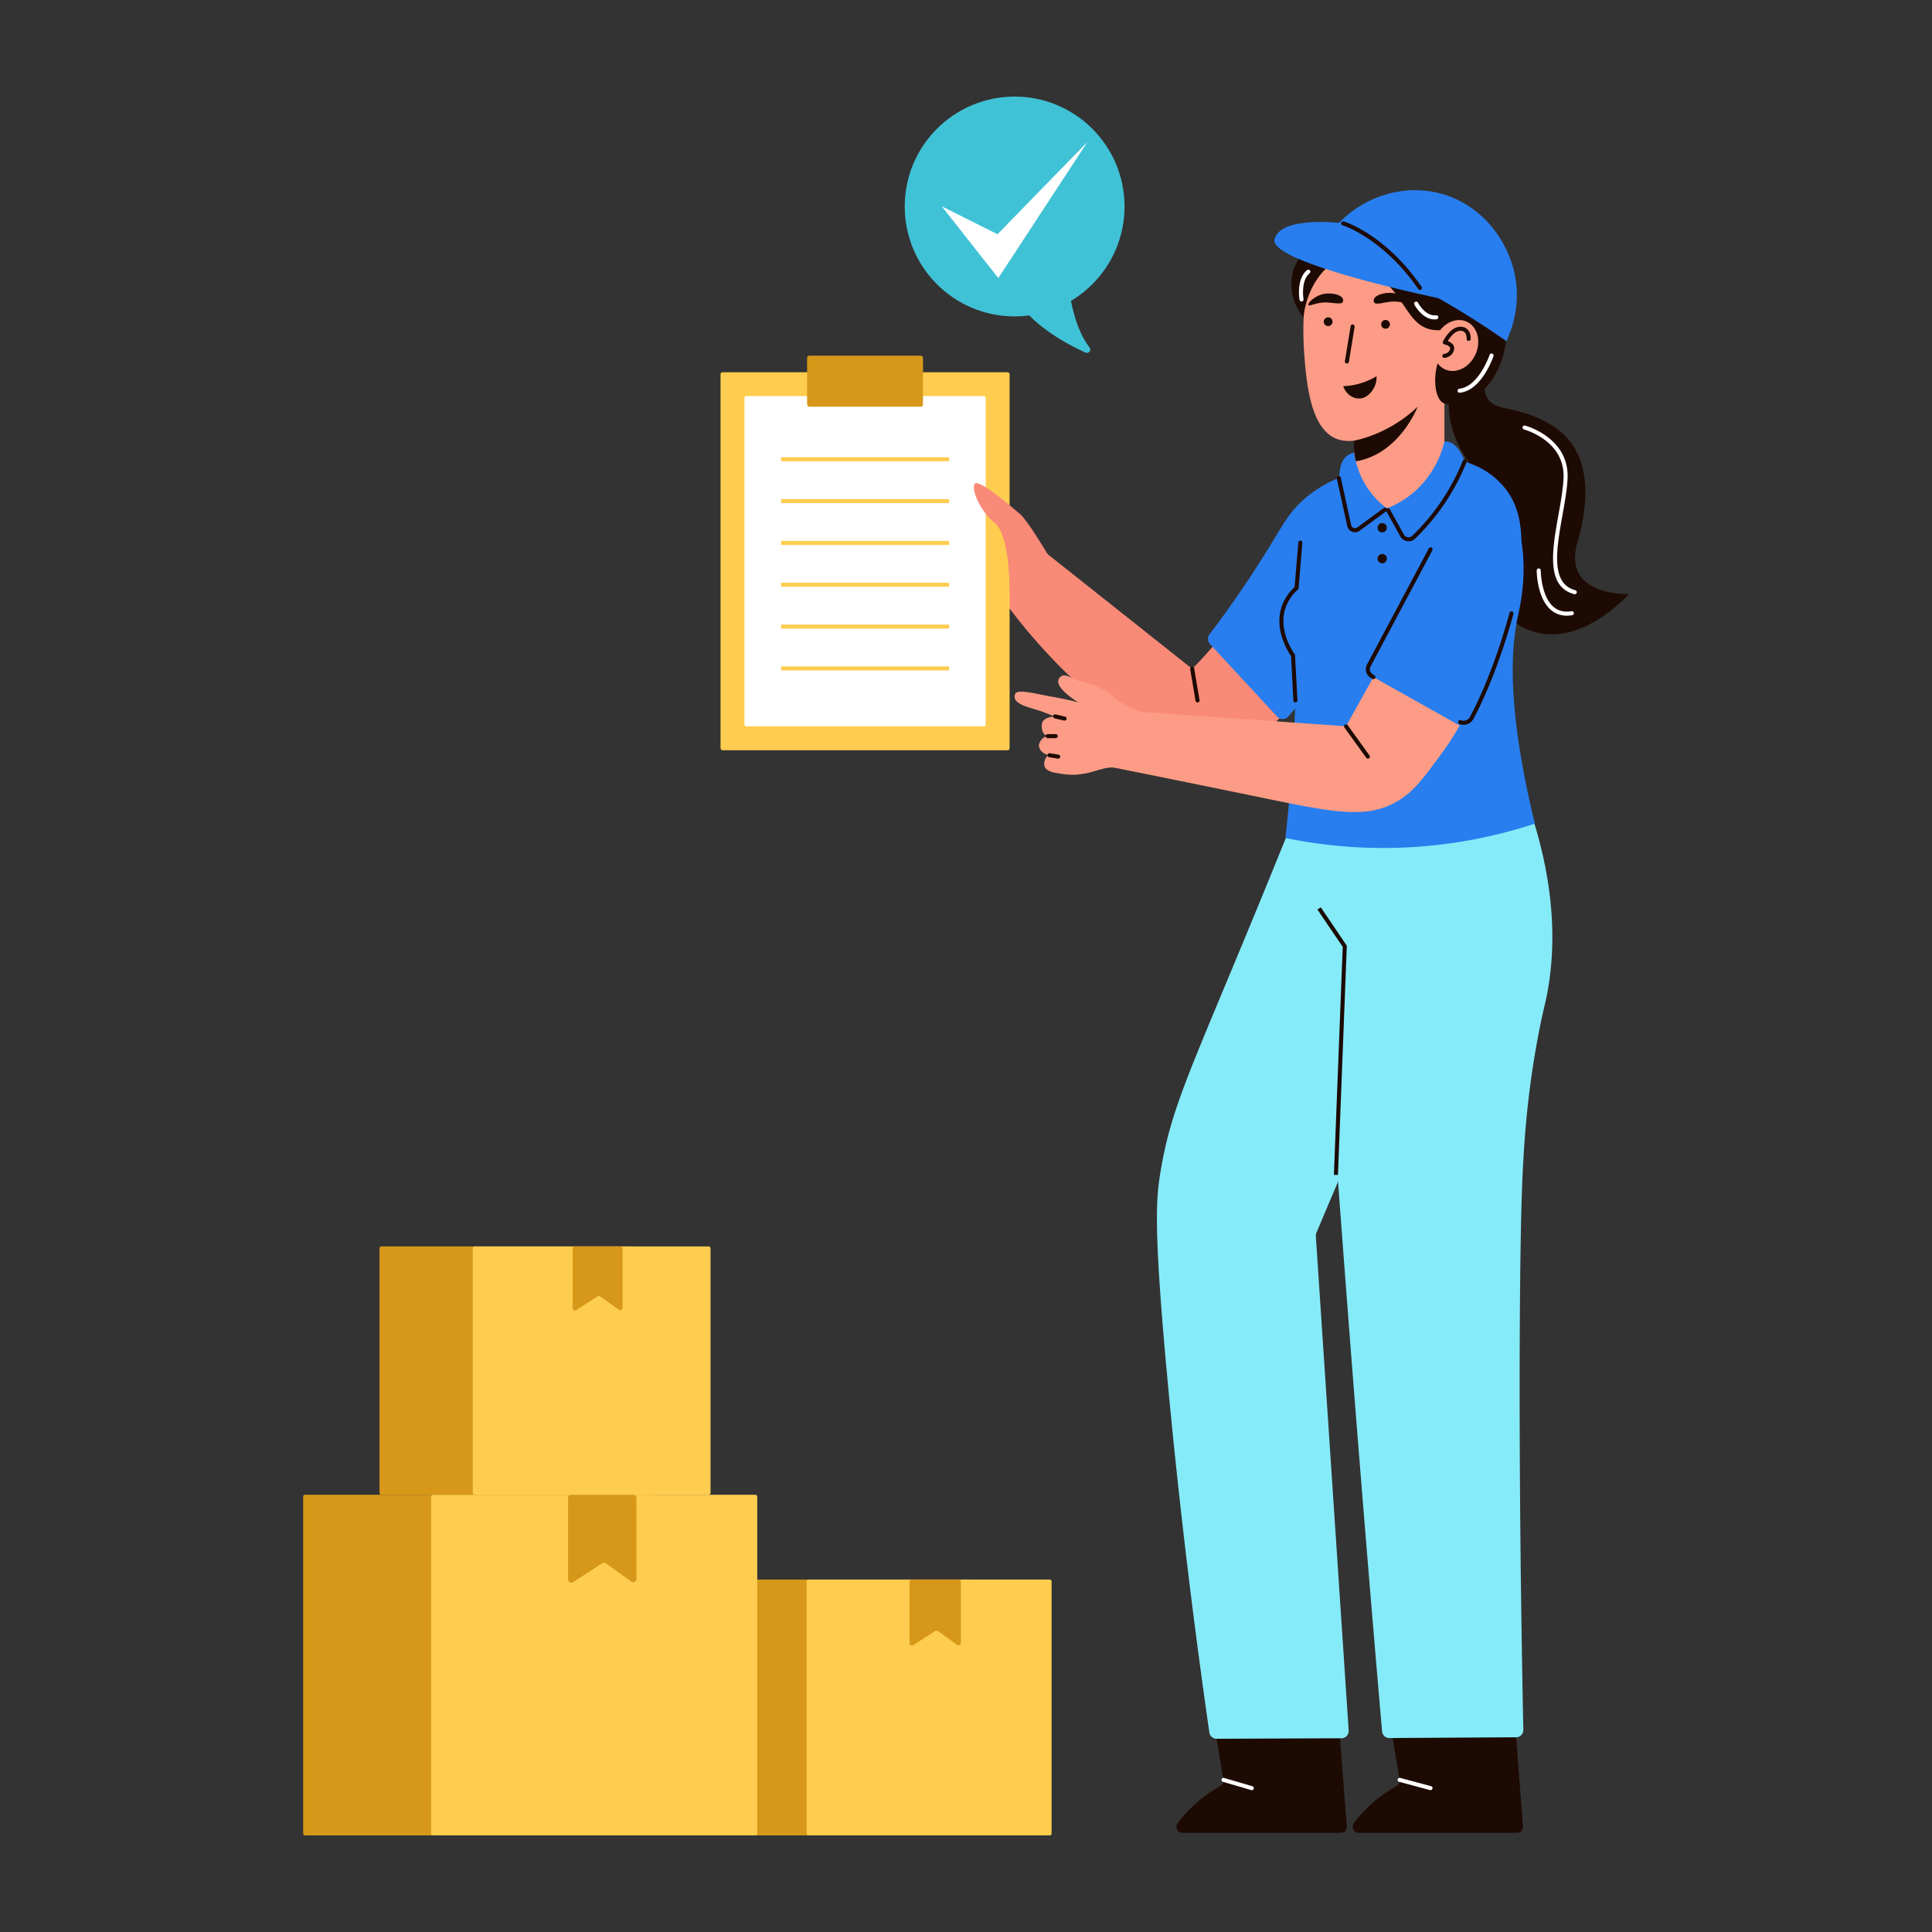 <svg viewBox="0 0 2000 2000" xmlns="http://www.w3.org/2000/svg"><rect x="0" y="0" width="2000" height="2000" fill="#333333" stroke="none"/><rect fill="#d7981a" height="264.86" rx="1.84" transform="matrix(-1 0 0 -1 1745.19 3535.14)" width="274.08" x="735.55" y="1635.14"/><rect fill="#fecd50" height="264.86" rx="1.84" transform="matrix(-1 0 0 -1 1923.64 3535.14)" width="253.58" x="835.03" y="1635.14"/><path d="m945.54 1703 22.46-14.54a2.77 2.77 0 0 1 3.07.07l19.56 14.14c1.67 1.2 4.13.12 4.13-1.81v-63.41a2.44 2.44 0 0 0 -2.55-2.31h-48.15a2.44 2.44 0 0 0 -2.55 2.31v63.7c0 1.85 2.34 2.98 4.03 1.85z" fill="#d7981a"/><rect fill="#d7981a" height="352.62" rx="1.84" transform="matrix(-1 0 0 -1 992.6 3447.38)" width="364.9" x="313.85" y="1547.38"/><rect fill="#fecd50" height="352.62" rx="1.84" transform="matrix(-1 0 0 -1 1230.18 3447.38)" width="337.61" x="446.29" y="1547.38"/><path d="m593.42 1637.77 29.87-19.4a3.67 3.67 0 0 1 4.09.09l26 18.82c2.22 1.61 5.5.17 5.5-2.41v-84.41a3.24 3.24 0 0 0 -3.39-3.08h-64.05a3.24 3.24 0 0 0 -3.39 3.08v84.81c0 2.51 3.12 3.96 5.37 2.5z" fill="#d7981a"/><rect fill="#d7981a" height="257.08" rx="1.84" transform="matrix(-1 0 0 -1 1051.77 2837.67)" width="266.03" x="392.87" y="1290.3"/><rect fill="#fecd50" height="257.08" rx="1.84" transform="matrix(-1 0 0 -1 1224.98 2837.67)" width="246.13" x="489.42" y="1290.3"/><path d="m596.69 1356.2 21.78-14.15a2.69 2.69 0 0 1 3 .07q9.48 6.87 19 13.72c1.62 1.17 4 .13 4-1.75v-61.55a2.36 2.36 0 0 0 -2.47-2.24h-46.75a2.37 2.37 0 0 0 -2.48 2.24v61.84a2.5 2.5 0 0 0 3.92 1.82z" fill="#d7981a"/><path d="m1565.7 1749.16q5.43 70.71 10.87 141.43a6.28 6.28 0 0 1 -6.27 6.77h-163.73a6.3 6.3 0 0 1 -5-10.1c2.37-3.19 5-6.45 8-9.73a137.67 137.67 0 0 1 36.13-28.53 6.24 6.24 0 0 0 3.14-6.51l-14.42-87.82a6.3 6.3 0 0 1 6-7.31l118.79-4a6.3 6.3 0 0 1 6.49 5.8z" fill="#1d0a03"/><path d="m1383.31 1749.16q5.45 70.71 10.88 141.43a6.29 6.29 0 0 1 -6.27 6.77h-163.73a6.3 6.3 0 0 1 -5-10.1c2.37-3.19 5-6.45 8-9.73a137.83 137.83 0 0 1 36.16-28.53 6.25 6.25 0 0 0 3.15-6.51l-14.5-87.82a6.29 6.29 0 0 1 6-7.31l118.79-4a6.3 6.3 0 0 1 6.52 5.8z" fill="#1d0a03"/><path d="m1540.29 385.34c-2.74 7.19-5.66 18.29-.54 26.85 7.37 12.31 25.07 8.9 49.11 19.17 8.56 3.65 25.89 11.49 37 26.34 20 26.64 18.3 65 7 104.32-16 55.66 53.24 53 53.24 53s-55.24 63.52-111.2 33.62c-33.56-17.94 7.45-82-35.08-143.56-13.32-19.27-37.95-43.44-40-82.78a102.14 102.14 0 0 1 .53-17z" fill="#1d0a03"/><path d="m1401.72 368.04h93.56v182.76h-93.56z" fill="#fc9c86"/><path d="m1575.52 824.82a7.58 7.58 0 0 1 5.38 4.84c29.93 84.63 29 148.24 22.06 191.42-2.75 17.21-4.63 19.85-10.17 48.75-11.65 60.65-15.89 114.28-17.66 174.54-2.28 78.05-3.64 277.87 1.81 546.36a7.54 7.54 0 0 1 -7.47 7.7l-131.2.78a7.54 7.54 0 0 1 -7.55-6.88q-19.83-229.42-37.32-459-21-275.34-38.57-550.92a7.53 7.53 0 0 1 9.25-7.8z" fill="#86ebf9"/><path d="m1368.73 778a7.27 7.27 0 0 0 -3.4 3.82c-11 27.87-28.86 72.74-51.31 127.7-79.72 195.19-101.1 232.85-112.81 304.4-4.54 27.75-7.24 58.22 7.85 219.43 8.33 89.09 21.54 212 42.86 360.13a7.56 7.56 0 0 0 7.48 6.49l129.27-.52a7.52 7.52 0 0 0 7.47-8q-17-255.92-34-511.84a7.58 7.58 0 0 1 .58-3.43q85.07-200.94 170.12-401.87a7.75 7.75 0 0 0 .53-4.09c-7.63-51-41.22-91.61-84.87-103-36.59-9.7-67.99 4.45-79.77 10.78z" fill="#86ebf9"/><path d="m1385.04 1216.34-4.19-.16 9.13-235.96-26.17-38.65 3.47-2.35 26.93 39.79-.02.69z" fill="#1d0a03"/><path d="m1426.3 500.82c-42.9 4.18-67.56 19.31-82.16 32.34-28.27 25.25-29.7 52.45-62.66 101.66a381 381 0 0 1 -47.32 57.55l-161.16-127.87-38.36 51.14a600.68 600.68 0 0 0 75.45 87c51.76 49.21 85.79 81.57 126.6 83.12 57.65 2.2 115.91-57.58 151.09-140.86.03-.04 59.93-84.35 38.52-144.08z" fill="#f98a77"/><path d="m1451.27 492.21a7.75 7.75 0 0 0 -7.86-10.45c-50.78 4.3-80 21.64-97.9 39.2-13 12.77-18.19 23.94-36 52.43-21.67 34.69-41.83 62.77-57.5 83.4a7.7 7.7 0 0 0 .5 9.89q34.83 37.61 69.65 75.2a7.72 7.72 0 0 0 11.5-.18l40.25-46.39a7.55 7.55 0 0 0 1.39-2.33z" fill="#287eef"/><path d="m1522.16 334.12c-2.2 47.64-80.4 124.52-128 122.32-31.16-1.48-39.4-40.24-42.88-76.4-.52-5.28-.92-10.52-1.28-15.6a325.09 325.09 0 0 1 -.32-38.36 86.35 86.35 0 0 1 172.52 8z" fill="#fc9c86"/><path d="m1379.44 333.2a4.54 4.54 0 1 1 -4.32-4.72 4.53 4.53 0 0 1 4.32 4.72z" fill="#1d0a03"/><path d="m1390 312.76c-1.24 2.68-10.2.56-16.64.32-11.24-.44-18.76 5.12-19 2.36s9-11.36 20.16-11.64c10.28-.28 17.84 3.72 15.48 8.96z" fill="#1d0a03"/><path d="m1438.84 336a4.53 4.53 0 1 1 -4.32-4.76 4.54 4.54 0 0 1 4.32 4.76z" fill="#1d0a03"/><path d="m1402.28 338.32-5.88 36.2a2.13 2.13 0 0 1 -2.08 1.76h-.32a2.15 2.15 0 0 1 -1.76-2.44l5.92-36.2a2.09 2.09 0 0 1 2.4-1.72 2.11 2.11 0 0 1 1.72 2.4z" fill="#1d0a03"/><path d="m1458.32 313.32c0 2.76-7.88-2.2-19.08-1-6.4.72-15.2 3.52-16.6.92-2.8-5 4.48-9.56 14.72-10.08 11.16-.52 20.96 7.4 20.96 10.16z" fill="#1d0a03"/><path d="m1330.65 867.51c4.64-41.46 10.25-104.37 11.26-181.68 1.26-96.21-4.23-122.8 17.43-153.08 43.49-60.79 159.85-69.62 197-22.13 2.59 3.32 3.86 6 6.3 10.93 24.45 49.62 11.35 104.06 8.6 116.83-8 36.91-10.2 100 17.65 214.25a501.5 501.5 0 0 1 -258.21 14.88z" fill="#287eef"/><path d="m1487.86 474.62c11.31 1.2 52 6.78 71.59 38.25 12.92 20.76 10.74 42.73 6.86 76.48-4.62 40.16-15.35 69.34-26.47 98.06-11.68 30.14-23.45 59.89-48.17 93.52-18.9 25.68-28.34 38.53-44.72 48.26-32.53 19.34-66.34 11.9-148.21-5-25.74-5.31-75.8-15.59-146.8-29.81q6.8-29.28 13.58-58.55l227.84 16 83.72-150.06a91.88 91.88 0 0 1 -17-36.61c-9.95-47.23 23.05-85.25 27.78-90.54z" fill="#fc9c86"/><path d="m1453.93 485.29a9.2 9.2 0 0 1 6-5.77c12.79-3.9 44.71-10.95 74.81 6.17a81 81 0 0 1 24.9 21.8c15.24 20.81 17.58 46.68 13.49 81.21-7.49 63.35-32.43 122.14-50.11 158a9.18 9.18 0 0 1 -12.75 3.92l-94-52.73a9.2 9.2 0 0 1 -3.79-12l40-83.31a9.25 9.25 0 0 0 .41-7 169.92 169.92 0 0 1 1-110.3z" fill="#287eef"/><path d="m1401.74 490s12.79 42 46.76 35.61 46.76-51 46.76-51-60.51-20.71-93.52 15.39z" fill="#fc9c86"/><path d="m1401.74 468.7a16.49 16.49 0 0 0 -6.7 2.66c-5.87 4.07-7.38 11.3-8.17 16.67-3.49 23.64-6.71 45.42 3.92 51.64 13.77 8.06 45-13.4 45-13.4a83.49 83.49 0 0 1 -13-11.82c-14.79-16.62-19.4-35.3-21.05-45.75z" fill="#287eef"/><path d="m1495.22 457.14a100.31 100.31 0 0 1 -28.44 49.49 97.86 97.86 0 0 1 -31 19.64s.09 19 10.82 23.8a14.72 14.72 0 0 0 8.93.72c20.28-3.85 70.46-43.67 60.79-73.22-1.59-4.86-8-19.24-18.3-20.43a12.11 12.11 0 0 0 -2.8 0z" fill="#287eef"/><rect fill="#fecd50" height="391.31" rx="1.98" width="299.24" x="745.89" y="385.34"/><rect fill="#fff" height="341.92" rx="1.86" width="249.7" x="770.66" y="410.03"/><rect fill="#d7981a" height="52.82" rx="2.3" width="119.99" x="835.51" y="368.21"/><path d="m808.53 473.31h173.95v4.19h-173.95z" fill="#fecd50"/><path d="m808.53 516.62h173.95v4.19h-173.95z" fill="#fecd50"/><path d="m808.53 559.93h173.95v4.19h-173.95z" fill="#fecd50"/><path d="m808.53 603.24h173.95v4.19h-173.95z" fill="#fecd50"/><path d="m808.53 646.55h173.95v4.19h-173.95z" fill="#fecd50"/><path d="m808.53 689.86h173.95v4.19h-173.95z" fill="#fecd50"/><path d="m1349.24 328.47c-15.84-19.68-16.28-46.21-2.7-63 14.37-17.73 38.06-16.61 40.6-16.45a110.38 110.38 0 0 1 33.43-18.4c5.16-1.75 44.19-14.35 81.71 4 41.5 20.3 59.46 66.27 58.25 103-.26 7.84-1.79 54.18-34.62 72.95a59.28 59.28 0 0 1 -25.28 7.46 10.26 10.26 0 0 1 -5.86-.54c-8.86-3.83-10.85-22.81-7.57-37.38 4.78-21.25 20-30 16.36-36.28-2.7-4.68-11.16-.25-22.53-2.79-21.81-4.85-25.62-28.9-47.63-49.68-8.4-7.94-22.5-18.27-45.91-24.67a72.44 72.44 0 0 0 -12.68 9.25c-19.62 17.87-24.24 41.83-25.57 52.53z" fill="#1d0a03"/><path d="m1527.36 367c-6.24 13.64-20.4 20.48-31.56 15.36s-15.24-20.36-9-34 20.4-20.48 31.6-15.32 15.2 20.32 8.96 33.96z" fill="#fc9c86"/><path d="m1522.4 351a2.08 2.08 0 0 1 -2.28 1.92 2.1 2.1 0 0 1 -1.88-2.28c0-.76.4-7.6-5.68-8.16s-11.24 6.2-13.84 10.64c3.48 1.32 7.24 3.92 6.6 8.2-.92 6.64-6.88 8.88-9.88 9.16h-.2a2.08 2.08 0 0 1 -.16-4.16c.2 0 5.4-.64 6.12-5.6.32-2.44-4.64-4-6-4.24a2.14 2.14 0 0 1 -1.44-1.12 2.12 2.12 0 0 1 0-1.84c.32-.68 8-16.32 19.2-15.24 8.24.72 9.8 8.64 9.44 12.72z" fill="#1d0a03"/><path d="m1084.37 573.5s-20.21-34.18-28.19-41.12-43.39-37.38-47.18-31.56 5.5 28.22 20.83 40.65 15.33 67.28 15.33 67.28 38.25-13.92 39.21-35.25z" fill="#f98a77"/><path d="m1150.08 718.83c-7.54-5.29-12.12-7.41-20.61-10.45a96.68 96.68 0 0 0 -11.66-3.28c-9-1.94-15.76-10.1-21.11-3.22-7.21 9.26 19.52 25.19 19.52 25.19s-13.29-3.46-27.54-5.9c-15.77-2.69-35.74-8.45-37.81-2.74-3.7 10.18 13 13.42 25.16 17.29 5.44 1.73 8.74 3.48 16.23 5.83-6.64.54-13.08 2.78-13.69 7.92-.75 6.23 1.25 11 5.87 12.58-6.42 1-9.26 7.7-8.91 10.37.45 3.43 3.55 8.23 10.86 9.36-3.51.3-6.56 6.9-5 11.62 1.2 3.66 6.08 5.6 9.82 6.35 16.92 3.39 24.5 2.27 30.92 1.11 17.67-3.19 41.21-19.62 43.78-43.1 2-18.45-8.28-33.64-15.83-38.93z" fill="#fc9c86"/><path d="m1189.2 740.13c-26.06-8.78-38.49-20.2-38.49-20.2-31.09-23.1-66.51 76.73-28.61 80.93 12.12-2 21.27-6.91 30.64-6.37 8.5.49 19.21 3 25.9 4s17.76-44.61 10.56-58.36z" fill="#fc9c86"/><path d="m1402.66 551a8.24 8.24 0 0 1 -8-6.46l-10.8-49.31a2.1 2.1 0 0 1 4.1-.9l10.79 49.32a4 4 0 0 0 6.25 2.35l27.46-20.11a2.1 2.1 0 0 1 2.48 3.38l-27.44 20.13a8.18 8.18 0 0 1 -4.84 1.6z" fill="#1d0a03"/><path d="m1458.2 560.36a10.5 10.5 0 0 1 -1.47-.11 9.79 9.79 0 0 1 -7.13-4.94l-14.42-26a2.09 2.09 0 1 1 3.66-2l14.43 26a5.56 5.56 0 0 0 4.08 2.83 5.42 5.42 0 0 0 4.61-1.47 224.52 224.52 0 0 0 52.4-77.86 2.09 2.09 0 0 1 3.88 1.57 231.29 231.29 0 0 1 -37.57 62.42 226.69 226.69 0 0 1 -15.8 16.88 9.53 9.53 0 0 1 -6.67 2.68z" fill="#1d0a03"/><path d="m1369.58 252.13c22.34 8.56 45.88 18.63 70.27 30.52a876.51 876.51 0 0 1 119.6 70.58c4.87-10.53 14.57-35.39 9.23-66-6.63-37.92-34.82-75.6-77.72-86.95-45.59-12.02-95.63 8.86-121.38 51.85z" fill="#287eef"/><path d="m1390.44 231.19s-64.69-8.51-71.08 16.51 175.9 62.3 175.9 62.3-54.17-80.13-104.82-78.81z" fill="#287eef"/><g fill="#1d0a03"><circle cx="1430.84" cy="546.31" r="4.83"/><circle cx="1430.84" cy="578.28" r="4.83"/><path d="m1341 727.17a2.09 2.09 0 0 1 -2.09-2l-2.43-46.1c-3.18-4.53-18.57-28.41-8.94-53.12a48.33 48.33 0 0 1 12.64-18.21l3.85-46.24a2.19 2.19 0 0 1 2.26-1.92 2.09 2.09 0 0 1 1.91 2.26l-3.91 47.07a2.15 2.15 0 0 1 -.7 1.39 44.61 44.61 0 0 0 -12.15 17.18c-9.27 23.8 6.91 47.06 8.79 49.64a2.09 2.09 0 0 1 .4 1.12l2.46 46.71a2.09 2.09 0 0 1 -2 2.2z"/><path d="m1421.74 703.05a2.07 2.07 0 0 1 -1.16-.35l-2.13-1.42a10.19 10.19 0 0 1 -3.36-13.3l64-120.26a2.09 2.09 0 0 1 3.7 2l-64 120.26a6 6 0 0 0 2 7.85l2.13 1.43a2.09 2.09 0 0 1 -1.16 3.83z"/><path d="m1515.05 750.32a11.74 11.74 0 0 1 -4.26-.8 2.09 2.09 0 1 1 1.5-3.91 7.49 7.49 0 0 0 9.33-3.35c25.23-47 40.91-107.35 41.07-108a2.1 2.1 0 0 1 4.06 1c-.16.61-16 61.47-41.44 108.89a11.62 11.62 0 0 1 -10.26 6.17z"/><path d="m1095.43 785.33a2 2 0 0 1 -.34 0l-9-1.45a2.1 2.1 0 0 1 .67-4.14l9 1.46a2.09 2.09 0 0 1 -.33 4.16z"/><path d="m1092.76 764.15h-8.32a2.1 2.1 0 0 1 0-4.19h8.32a2.1 2.1 0 1 1 0 4.19z"/><path d="m1102 745.93a2 2 0 0 1 -.48 0l-9.73-2.29a2.1 2.1 0 1 1 1-4.08l9.73 2.29a2.09 2.09 0 0 1 -.48 4.13z"/><path d="m1239.68 727.17a2.1 2.1 0 0 1 -2.06-1.75l-5.52-32.7a2.09 2.09 0 1 1 4.13-.7l5.52 32.71a2.08 2.08 0 0 1 -1.71 2.41z"/><path d="m1416 785.33a2.07 2.07 0 0 1 -1.69-.87l-22.63-31.41a2.1 2.1 0 0 1 3.4-2.45l22.6 31.4a2.1 2.1 0 0 1 -1.7 3.32z"/><path d="m1467.6 420.92s-18.68 49.08-64 56.64a64.32 64.32 0 0 1 -1.84-21.44s35.24-5.68 65.84-35.2z"/><path d="m1425 389.48a23.59 23.59 0 0 1 -2.52 11.72c-.76 1.44-5.92 11.28-15.6 11.36-7 0-13.76-5.08-16.4-12.8a71.17 71.17 0 0 0 11.8-1.4 72.94 72.94 0 0 0 22.72-8.88z"/><path d="m1469.91 300.14a2.07 2.07 0 0 1 -1.72-.9c-36.47-52.86-77.94-65.92-78.36-66a2.09 2.09 0 0 1 1.21-4c1.75.53 43.24 13.52 80.59 67.67a2.09 2.09 0 0 1 -1.72 3.28z"/></g><path d="m1347.31 312.09a2.09 2.09 0 0 1 -2.06-1.75c-.15-.88-3.46-21.55 7.83-30.73a2.09 2.09 0 1 1 2.64 3.25c-9.39 7.64-6.38 26.6-6.34 26.79a2.09 2.09 0 0 1 -1.73 2.41 2 2 0 0 1 -.34.03z" fill="#fff"/><path d="m1485.11 330.67c-12.66 0-20.59-14.67-20.93-15.32a2.1 2.1 0 0 1 3.7-2c.07.15 7.64 14.36 18.66 13a2.1 2.1 0 1 1 .49 4.17 18 18 0 0 1 -1.92.15z" fill="#fff"/><path d="m1511 406.56a2.09 2.09 0 0 1 -.22-4.17c20-2.22 31.14-34.69 31.25-35a2.1 2.1 0 0 1 4 1.34c-.49 1.44-12.13 35.33-34.76 37.84z" fill="#fff"/><path d="m1630.25 615.14a1.86 1.86 0 0 1 -.52-.07c-29.71-7.72-22.9-45.9-16.31-82.82 2.43-13.62 4.73-26.5 5.16-37.56 1.51-38.78-40.59-50-41-50.12a2.1 2.1 0 0 1 1-4.06c.46.12 45.81 12.22 44.17 54.35-.45 11.35-2.77 24.36-5.23 38.13-6.25 35-12.72 71.28 13.24 78a2.1 2.1 0 0 1 -.53 4.13z" fill="#fff"/><path d="m1622 637.34a24.57 24.57 0 0 1 -16.45-5.9c-14.54-12.38-14.75-39.75-14.75-40.91a2.09 2.09 0 0 1 2.09-2.1 2.1 2.1 0 0 1 2.09 2.09c0 .27.21 26.62 13.28 37.74 4.89 4.16 11.1 5.68 18.44 4.5a2.1 2.1 0 1 1 .66 4.14 34.69 34.69 0 0 1 -5.36.44z" fill="#fff"/><circle cx="1050.35" cy="213.77" fill="#40c2d6" r="113.77"/><path d="m1105.28 277.3s-.36 52.27 22.68 82.49a3.43 3.43 0 0 1 -4.16 5.18c-25.47-11.5-73.23-38.05-80.7-78z" fill="#40c2d6"/><path d="m974.9 213.59 58.54 74.25 92.36-141-93.18 95.65z" fill="#fff"/><path d="m1295.84 1853.17a2.06 2.06 0 0 1 -.59-.09l-29.38-8.58a2.09 2.09 0 0 1 1.18-4l29.38 8.59a2.09 2.09 0 0 1 -.59 4.1z" fill="#fff"/><path d="m1480.89 1853.17a2 2 0 0 1 -.54-.07l-32-8.58a2.1 2.1 0 0 1 -1.48-2.57 2.14 2.14 0 0 1 2.56-1.48l32 8.58a2.1 2.1 0 0 1 -.54 4.12z" fill="#fff"/></svg>